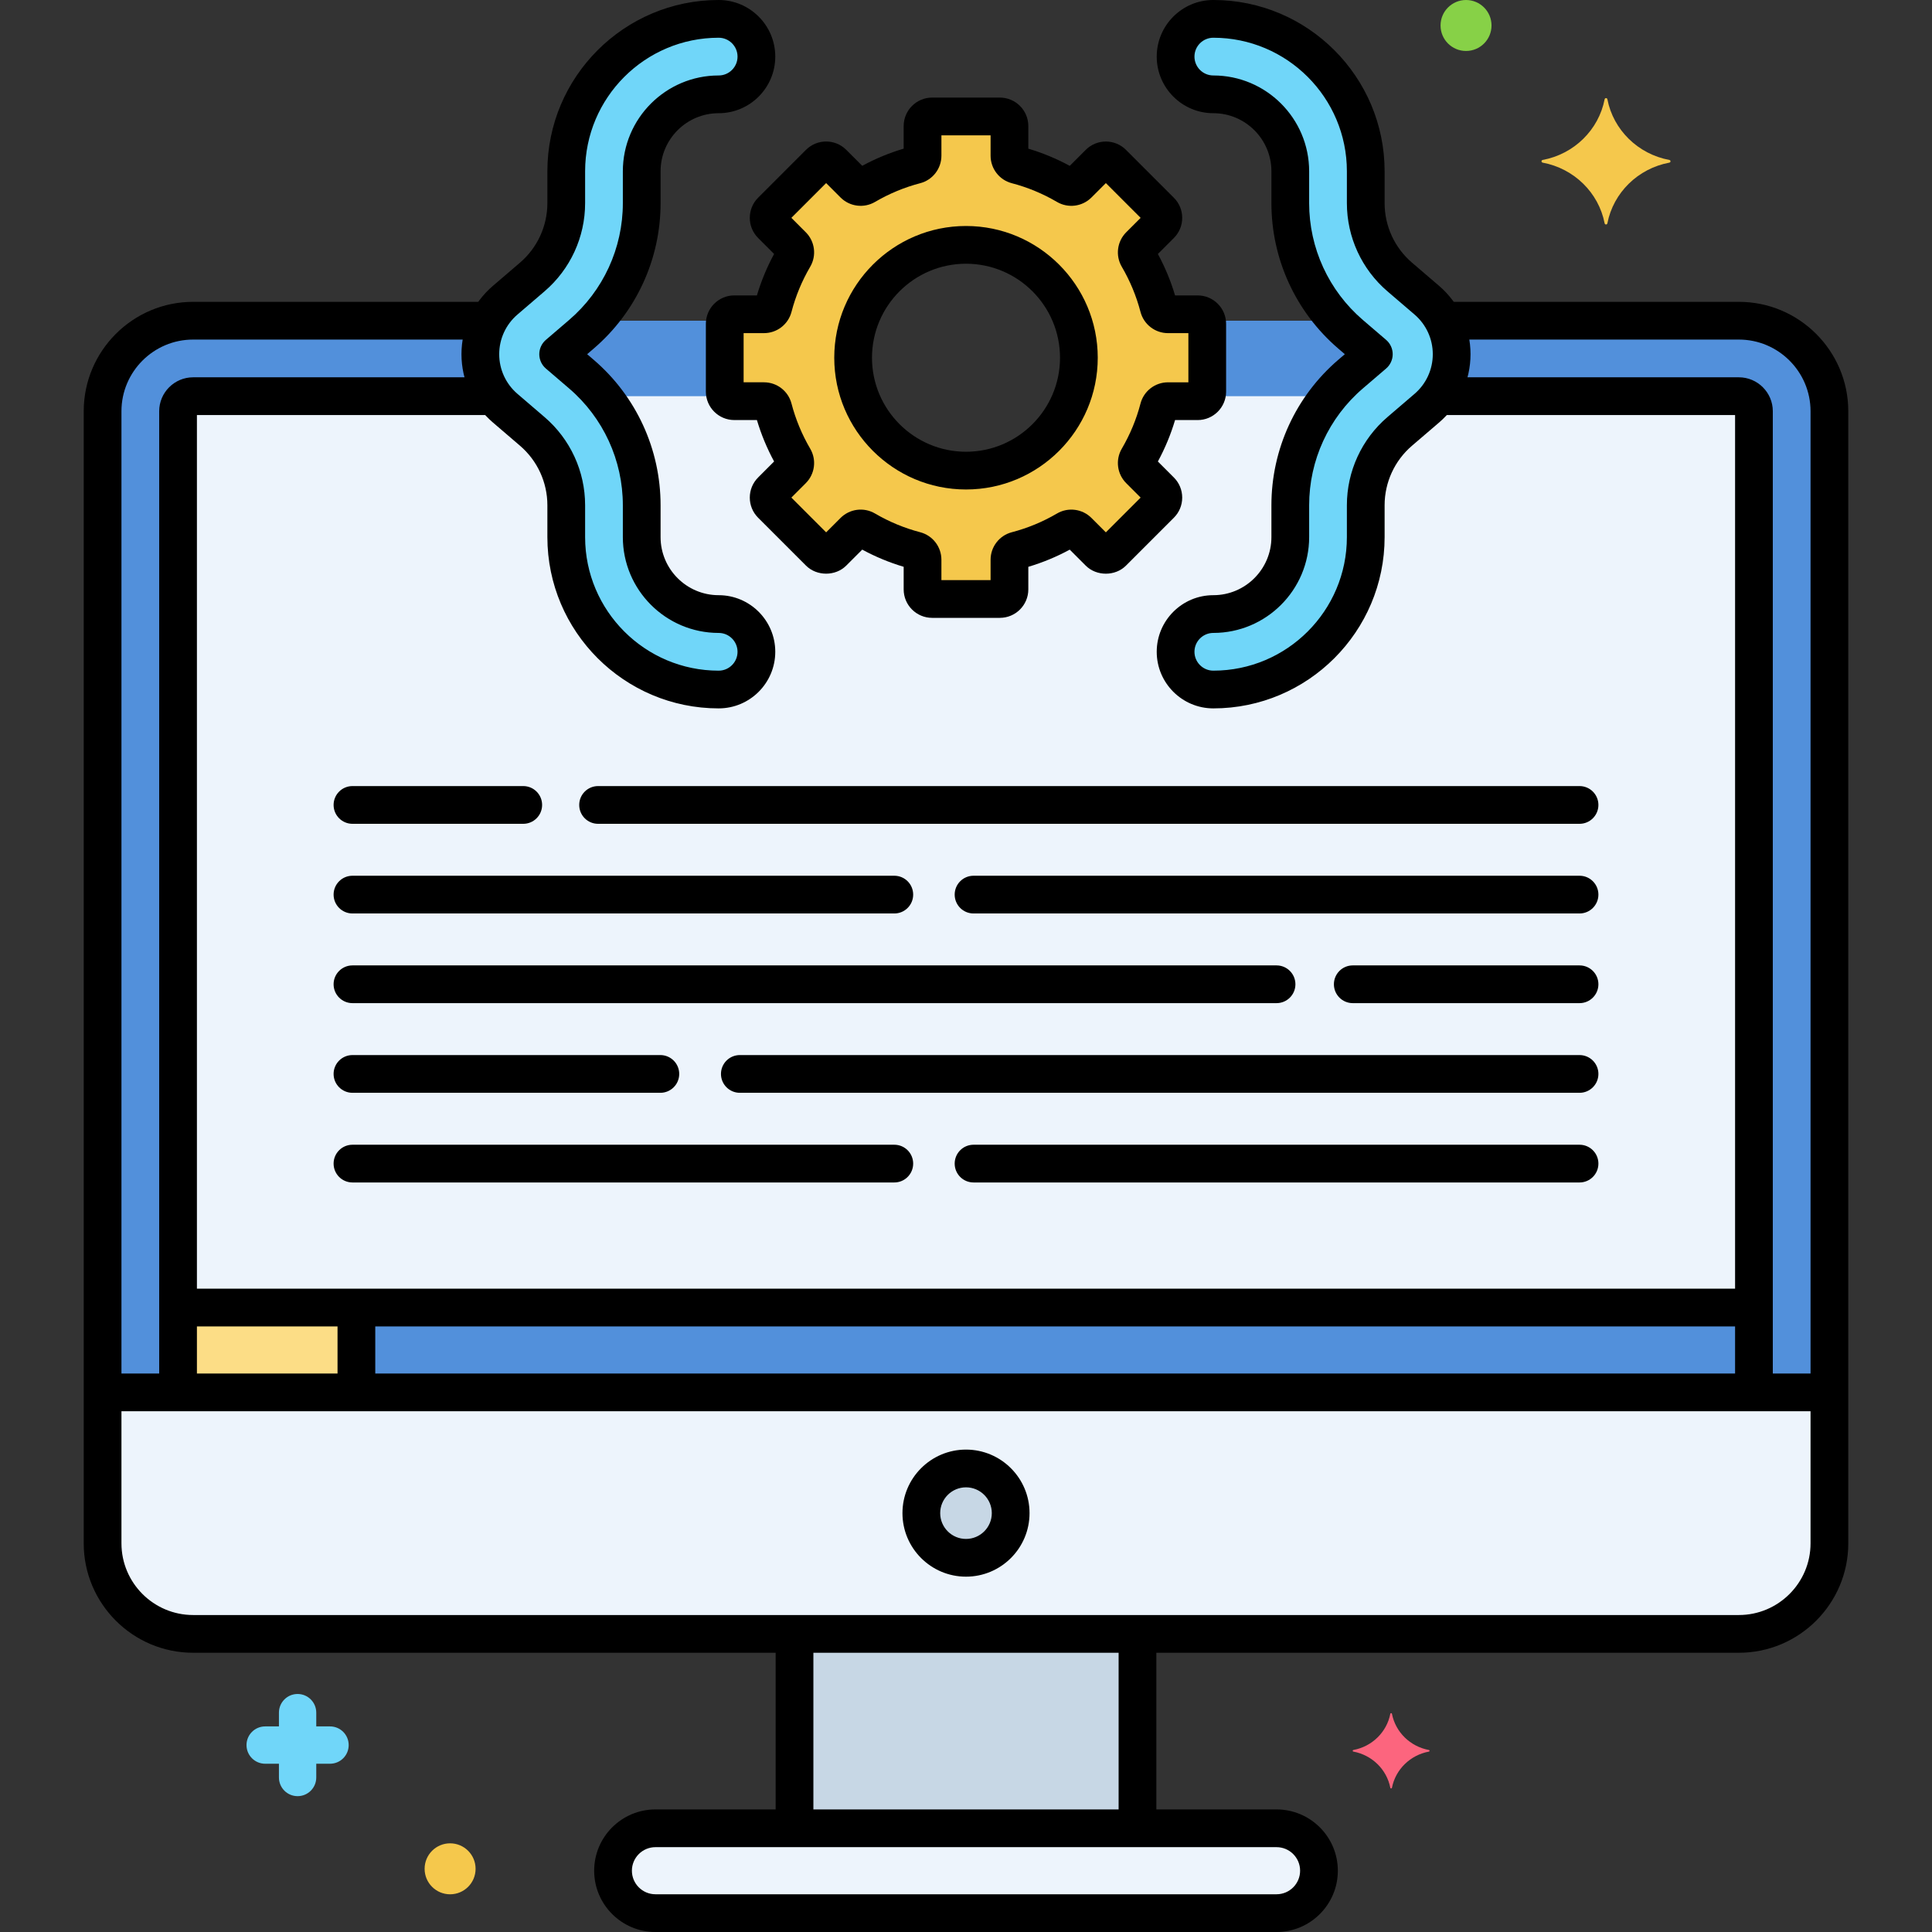 <svg enable-background="new 0 0 256 256" height="512" viewBox="0 0 256 256" width="512" xmlns="http://www.w3.org/2000/svg"><rect x="0" y="0" width="256" height="256" fill="#333333" stroke="none"/><g id="Layer_13"><g><g><g><path d="m169.15 242.258h-82.299c-3.104 0-5.621 2.517-5.621 5.621s2.517 5.621 5.621 5.621h82.299c3.104 0 5.621-2.517 5.621-5.621-.001-3.104-2.517-5.621-5.621-5.621z" fill="#edf4fc"/></g></g><g><g><path d="m230.407 42.493h-39.18-49.112c.536 1.54.841 3.187.841 4.909 0 8.26-6.696 14.957-14.957 14.957-8.26 0-14.957-6.696-14.957-14.957 0-1.722.306-3.369.841-4.909h-49.11-39.18c-6.6 0-12 5.4-12 12v150.005c0 6.6 5.4 12 12 12h204.814c6.6 0 12-5.4 12-12v-150.004c.001-6.601-5.4-12.001-12-12.001z" fill="#5290db"/></g></g><g><g><path d="m13.592 184.498v20.001c0 6.6 5.4 12 12 12h204.814c6.6 0 12-5.4 12-12v-20.001z" fill="#edf4fc"/></g></g><g><g><path d="m230.407 52.494h-39.877-48.481c-2.085 5.75-7.579 9.865-14.049 9.865s-11.964-4.116-14.049-9.865h-48.48-39.878c-1.1 0-2 .9-2 2v130.004h208.814v-130.004c0-1.1-.9-2-2-2z" fill="#edf4fc"/></g></g><g><g><path d="m105.278 216.499h45.444v25.76h-45.444z" fill="#c7d7e5"/></g></g><g><g><path d="m128 194.579c-3.269 0-5.919 2.65-5.919 5.919 0 3.269 2.65 5.919 5.919 5.919s5.919-2.65 5.919-5.919c0-3.269-2.65-5.919-5.919-5.919z" fill="#c7d7e5"/></g></g><g><g><path d="m23.593 173.256h208.814v11.241h-208.814z" fill="#5290db"/></g></g><g><g><path d="m23.593 173.256h23.632v11.241h-23.632z" fill="#fcdd86"/></g></g><g><g><g><path d="m160.772 91.365c-2.762 0-5-2.239-5-5s2.238-5 5-5c5.623 0 10.197-4.574 10.197-10.197v-4.22c0-6.689 2.913-13.022 7.991-17.377l3.08-2.639-3.079-2.638c-5.079-4.355-7.992-10.689-7.992-17.378v-4.22c0-5.623-4.574-10.197-10.197-10.197-2.762 0-5-2.239-5-5s2.238-5 5-5c11.137 0 20.197 9.06 20.197 20.197v4.22c0 3.767 1.641 7.333 4.501 9.785l3.593 3.079c2.091 1.793 3.289 4.399 3.289 7.152s-1.198 5.359-3.288 7.151l-3.595 3.081c-2.859 2.451-4.5 6.018-4.5 9.784v4.22c.001 11.137-9.06 20.197-20.197 20.197z" fill="#70d6f9"/></g></g></g><g><g><g><path d="m95.227 91.365c-11.137 0-20.197-9.06-20.197-20.197v-4.22c0-3.767-1.641-7.333-4.5-9.785l-3.593-3.08c-2.091-1.793-3.29-4.399-3.29-7.152s1.199-5.359 3.289-7.151l3.593-3.08c2.86-2.452 4.5-6.018 4.5-9.785v-4.22c.001-11.135 9.061-20.195 20.198-20.195 2.761 0 5 2.239 5 5s-2.239 5-5 5c-5.623 0-10.197 4.574-10.197 10.197v4.22c0 6.69-2.913 13.023-7.993 17.377l-3.079 2.639 3.079 2.639c5.08 4.354 7.993 10.688 7.993 17.377v4.22c0 5.623 4.574 10.197 10.197 10.197 2.761 0 5 2.239 5 5s-2.239 4.999-5 4.999z" fill="#70d6f9"/></g></g></g><g><g><path d="m158.696 41.644h-3.928c-.575 0-1.08-.385-1.225-.941-.615-2.352-1.546-4.574-2.745-6.622-.291-.496-.207-1.126.2-1.533l2.78-2.779c.496-.496.496-1.301 0-1.797l-6.346-6.346c-.496-.496-1.301-.496-1.797 0l-2.78 2.779c-.407.407-1.037.491-1.533.2-2.048-1.199-4.271-2.13-6.622-2.745-.556-.145-.941-.65-.941-1.225v-3.928c0-.702-.569-1.271-1.271-1.271h-8.974c-.702 0-1.271.569-1.271 1.271v3.928c0 .575-.385 1.08-.941 1.225-2.352.615-4.574 1.546-6.622 2.745-.496.291-1.126.207-1.533-.2l-2.779-2.779c-.496-.496-1.301-.496-1.797 0l-6.346 6.346c-.496.496-.496 1.301 0 1.797l2.779 2.779c.407.407.491 1.037.2 1.533-1.199 2.048-2.13 4.271-2.745 6.622-.145.556-.651.941-1.225.941h-3.928c-.702 0-1.271.569-1.271 1.271v8.974c0 .702.569 1.271 1.271 1.271h3.928c.575 0 1.08.385 1.225.941.615 2.352 1.546 4.574 2.745 6.622.291.496.207 1.126-.2 1.533l-2.779 2.779c-.496.496-.496 1.301 0 1.797l6.346 6.346c.496.496 1.301.496 1.797 0l2.779-2.779c.407-.407 1.037-.491 1.533-.2 2.048 1.199 4.271 2.13 6.622 2.745.556.145.941.651.941 1.225v3.928c0 .702.569 1.271 1.271 1.271h8.974c.702 0 1.271-.569 1.271-1.271v-3.927c0-.575.385-1.08.941-1.225 2.352-.615 4.574-1.546 6.622-2.745.496-.291 1.126-.207 1.533.2l2.78 2.779c.496.496 1.301.496 1.797 0l6.346-6.346c.496-.496.496-1.301 0-1.797l-2.78-2.779c-.407-.407-.491-1.037-.2-1.533 1.199-2.048 2.13-4.271 2.745-6.622.145-.556.65-.941 1.225-.941h3.928c.702 0 1.271-.569 1.271-1.271v-8.974c0-.703-.569-1.272-1.271-1.272zm-30.696 20.715c-8.26 0-14.957-6.696-14.957-14.957s6.697-14.956 14.957-14.956 14.957 6.696 14.957 14.957-6.697 14.956-14.957 14.956z" fill="#f5c84c"/></g></g><g><g><path d="m189.332 231.883c-2.473-.46-4.421-2.37-4.891-4.792-.024-.122-.193-.122-.217 0-.47 2.422-2.419 4.331-4.892 4.792-.124.023-.124.189 0 .213 2.473.461 4.421 2.37 4.892 4.792.024.122.193.122.217 0 .47-2.422 2.419-4.331 4.891-4.792.124-.023.124-.19 0-.213z" fill="#fc657e"/></g></g><g><g><path d="m221.194 21.551c-4.149.773-7.419 3.976-8.208 8.041-.04.204-.325.204-.364 0-.789-4.065-4.059-7.268-8.208-8.041-.208-.039-.208-.318 0-.357 4.149-.773 7.419-3.976 8.208-8.041.04-.204.325-.204.364 0 .789 4.065 4.059 7.268 8.208 8.041.208.039.208.318 0 .357z" fill="#f5c84c"/></g></g><g><g><circle cx="194.257" cy="3.377" fill="#87d147" r="3.377"/></g></g><g><g><path d="m43.73 228.758h-1.824v-1.824c0-1.366-1.107-2.473-2.473-2.473s-2.473 1.107-2.473 2.473v1.824h-1.824c-1.366 0-2.473 1.107-2.473 2.473s1.107 2.473 2.473 2.473h1.824v1.824c0 1.366 1.107 2.473 2.473 2.473s2.473-1.107 2.473-2.473v-1.824h1.824c1.366 0 2.473-1.107 2.473-2.473s-1.108-2.473-2.473-2.473z" fill="#70d6f9"/></g></g><g><g><circle cx="59.641" cy="247.627" fill="#f5c84c" r="3.377"/></g></g><g><g><path d="m169.149 256h-82.298c-4.478 0-8.121-3.643-8.121-8.121s3.643-8.121 8.121-8.121h82.299c4.478 0 8.121 3.643 8.121 8.121s-3.644 8.121-8.122 8.121zm-82.298-11.242c-1.721 0-3.121 1.4-3.121 3.121s1.4 3.121 3.121 3.121h82.299c1.721 0 3.121-1.4 3.121-3.121s-1.4-3.121-3.121-3.121z"/></g></g><g><g><path d="m230.407 218.999h-204.814c-7.996 0-14.5-6.505-14.5-14.5v-150.005c0-7.996 6.505-14.5 14.5-14.5h38.181c1.381 0 2.5 1.119 2.5 2.5s-1.119 2.5-2.5 2.5h-38.181c-5.239 0-9.5 4.262-9.5 9.5v150.005c0 5.239 4.262 9.5 9.5 9.5h204.814c5.238 0 9.5-4.262 9.5-9.5v-150.005c0-5.239-4.262-9.5-9.5-9.5h-38.18c-1.381 0-2.5-1.119-2.5-2.5s1.119-2.5 2.5-2.5h38.18c7.995 0 14.5 6.505 14.5 14.5v150.005c0 7.995-6.505 14.5-14.5 14.5z"/></g></g><g><g><path d="m209.297 109.159h-130.047c-1.381 0-2.5-1.119-2.5-2.5s1.119-2.5 2.5-2.5h130.047c1.381 0 2.5 1.119 2.5 2.5s-1.119 2.5-2.5 2.5z"/></g></g><g><g><path d="m69.333 109.159h-22.629c-1.381 0-2.5-1.119-2.5-2.5s1.119-2.5 2.5-2.5h22.629c1.381 0 2.5 1.119 2.5 2.5s-1.119 2.5-2.5 2.5z"/></g></g><g><g><path d="m209.297 121.04h-80.297c-1.381 0-2.5-1.119-2.5-2.5s1.119-2.5 2.5-2.5h80.297c1.381 0 2.5 1.119 2.5 2.5s-1.119 2.5-2.5 2.5z"/></g></g><g><g><path d="m118.5 121.04h-71.796c-1.381 0-2.5-1.119-2.5-2.5s1.119-2.5 2.5-2.5h71.796c1.381 0 2.5 1.119 2.5 2.5s-1.119 2.5-2.5 2.5z"/></g></g><g><g><path d="m209.297 132.921h-30.047c-1.381 0-2.5-1.119-2.5-2.5s1.119-2.5 2.5-2.5h30.047c1.381 0 2.5 1.119 2.5 2.5s-1.119 2.5-2.5 2.5z"/></g></g><g><g><path d="m169.148 132.921h-122.444c-1.381 0-2.5-1.119-2.5-2.5s1.119-2.5 2.5-2.5h122.445c1.381 0 2.5 1.119 2.5 2.5s-1.12 2.5-2.501 2.5z"/></g></g><g><g><path d="m209.297 144.802h-111.264c-1.381 0-2.5-1.119-2.5-2.5s1.119-2.5 2.5-2.5h111.264c1.381 0 2.5 1.119 2.5 2.5s-1.119 2.5-2.5 2.5z"/></g></g><g><g><path d="m87.5 144.802h-40.796c-1.381 0-2.5-1.119-2.5-2.5s1.119-2.5 2.5-2.5h40.796c1.381 0 2.5 1.119 2.5 2.5s-1.119 2.5-2.5 2.5z"/></g></g><g><g><path d="m209.297 156.683h-80.297c-1.381 0-2.5-1.119-2.5-2.5s1.119-2.5 2.5-2.5h80.297c1.381 0 2.5 1.119 2.5 2.5s-1.119 2.5-2.5 2.5z"/></g></g><g><g><path d="m118.5 156.683h-71.796c-1.381 0-2.5-1.119-2.5-2.5s1.119-2.5 2.5-2.5h71.796c1.381 0 2.5 1.119 2.5 2.5s-1.119 2.5-2.5 2.5z"/></g></g><g><g><path d="m241.833 186.998h-227.52c-1.381 0-2.5-1.119-2.5-2.5s1.119-2.5 2.5-2.5h227.52c1.381 0 2.5 1.119 2.5 2.5s-1.119 2.5-2.5 2.5z"/></g></g><g><g><path d="m232.407 186.208c-1.381 0-2.5-1.119-2.5-2.5v-128.714h-38.377c-1.381 0-2.5-1.119-2.5-2.5s1.119-2.5 2.5-2.5h38.877c2.481 0 4.5 2.019 4.5 4.5v129.214c0 1.38-1.119 2.5-2.5 2.5z"/></g></g><g><g><path d="m23.593 186.167c-1.381 0-2.5-1.119-2.5-2.5v-129.173c0-2.481 2.019-4.5 4.5-4.5h38.878c1.381 0 2.5 1.119 2.5 2.5s-1.119 2.5-2.5 2.5h-38.378v128.673c0 1.38-1.119 2.5-2.5 2.5z"/></g></g><g><g><path d="m150.722 244.391c-1.381 0-2.5-1.119-2.5-2.5v-24.891c0-1.381 1.119-2.5 2.5-2.5s2.5 1.119 2.5 2.5v24.891c0 1.381-1.119 2.5-2.5 2.5z"/></g></g><g><g><path d="m105.278 243.958c-1.381 0-2.5-1.119-2.5-2.5v-24.239c0-1.381 1.119-2.5 2.5-2.5s2.5 1.119 2.5 2.5v24.239c0 1.381-1.119 2.5-2.5 2.5z"/></g></g><g><g><path d="m128 208.917c-4.642 0-8.419-3.777-8.419-8.419 0-4.643 3.777-8.419 8.419-8.419 4.643 0 8.419 3.777 8.419 8.419 0 4.643-3.776 8.419-8.419 8.419zm0-11.838c-1.885 0-3.419 1.534-3.419 3.419s1.534 3.419 3.419 3.419 3.419-1.534 3.419-3.419-1.534-3.419-3.419-3.419z"/></g></g><g><g><path d="m231.979 175.756h-207.698c-1.381 0-2.5-1.119-2.5-2.5s1.119-2.5 2.5-2.5h207.699c1.381 0 2.5 1.119 2.5 2.5s-1.12 2.5-2.501 2.5z"/></g></g><g><g><path d="m47.225 186.167c-1.381 0-2.5-1.119-2.5-2.5v-9.709c0-1.381 1.119-2.5 2.5-2.5s2.5 1.119 2.5 2.5v9.709c0 1.38-1.12 2.5-2.5 2.5z"/></g></g><g><g><g><path d="m160.772 93.865c-4.136 0-7.5-3.364-7.5-7.5s3.364-7.5 7.5-7.5c4.244 0 7.697-3.453 7.697-7.697v-4.22c0-7.419 3.23-14.444 8.864-19.275l.864-.741-.863-.74c-5.634-4.832-8.865-11.857-8.865-19.276v-4.22c0-4.244-3.453-7.697-7.697-7.697-4.136 0-7.5-3.364-7.5-7.5s3.364-7.5 7.5-7.5c12.516 0 22.697 10.182 22.697 22.697v4.22c0 3.036 1.322 5.911 3.628 7.887l3.593 3.078c2.646 2.269 4.162 5.567 4.162 9.051s-1.517 6.782-4.161 9.049l-3.595 3.081c-2.305 1.976-3.627 4.85-3.627 7.886v4.22c.001 12.516-10.181 22.697-22.697 22.697zm0-88.865c-1.379 0-2.5 1.122-2.5 2.5s1.121 2.5 2.5 2.5c7.001 0 12.697 5.696 12.697 12.697v4.22c0 5.958 2.595 11.6 7.119 15.48l3.079 2.638c.554.475.873 1.168.873 1.898s-.319 1.423-.873 1.898l-3.08 2.639c-4.523 3.878-7.118 9.521-7.118 15.479v4.22c0 7.001-5.696 12.697-12.697 12.697-1.379 0-2.5 1.122-2.5 2.5s1.121 2.5 2.5 2.5c9.759 0 17.697-7.939 17.697-17.697v-4.22c0-4.497 1.958-8.755 5.373-11.682l3.595-3.081c1.534-1.315 2.415-3.23 2.415-5.253s-.881-3.938-2.416-5.254l-3.593-3.078c-3.415-2.928-5.374-7.187-5.374-11.684v-4.22c.001-9.758-7.938-17.697-17.697-17.697z"/></g></g></g><g><g><g><path d="m95.227 93.865c-12.515 0-22.697-10.182-22.697-22.697v-4.22c0-3.036-1.322-5.91-3.627-7.887l-3.593-3.08c-2.646-2.269-4.163-5.567-4.163-9.05s1.517-6.781 4.162-9.049l3.594-3.08c2.305-1.977 3.627-4.851 3.627-7.887v-4.22c0-12.513 10.182-22.695 22.697-22.695 4.136 0 7.5 3.364 7.5 7.5s-3.364 7.5-7.5 7.5c-4.244 0-7.697 3.453-7.697 7.697v4.22c0 7.42-3.231 14.446-8.866 19.275l-.864.741.864.741c5.634 4.829 8.866 11.855 8.866 19.275v4.22c0 4.244 3.453 7.697 7.697 7.697 4.136 0 7.5 3.364 7.5 7.5s-3.364 7.499-7.5 7.499zm0-88.865c-9.758 0-17.697 7.939-17.697 17.697v4.22c0 4.497-1.958 8.755-5.374 11.683l-3.593 3.08c-1.535 1.317-2.416 3.231-2.416 5.253s.881 3.937 2.417 5.254l3.592 3.08c3.415 2.927 5.374 7.186 5.374 11.683v4.22c0 9.758 7.939 17.697 17.697 17.697 1.378 0 2.5-1.122 2.5-2.5s-1.122-2.5-2.5-2.5c-7.001 0-12.697-5.696-12.697-12.697v-4.22c0-5.959-2.595-11.601-7.12-15.479l-3.079-2.639c-.554-.475-.873-1.168-.873-1.898s.319-1.423.873-1.898l3.079-2.639c4.524-3.878 7.12-9.521 7.12-15.479v-4.22c0-7.002 5.696-12.698 12.697-12.698 1.378 0 2.5-1.122 2.5-2.5s-1.122-2.5-2.5-2.5z"/></g></g></g><g><g><path d="m132.487 81.869h-8.975c-2.079 0-3.771-1.691-3.771-3.771v-2.994c-1.901-.566-3.741-1.329-5.49-2.276l-2.119 2.118c-1.422 1.425-3.909 1.425-5.333 0l-6.345-6.345c-1.47-1.47-1.47-3.863 0-5.333l2.118-2.119c-.947-1.749-1.709-3.588-2.276-5.49h-2.994c-2.079 0-3.771-1.691-3.771-3.771v-8.975c0-2.079 1.692-3.771 3.771-3.771h2.994c.566-1.903 1.329-3.743 2.276-5.49l-2.118-2.118c-1.47-1.47-1.47-3.862-.001-5.333l6.347-6.347c1.47-1.47 3.862-1.47 5.332 0l2.118 2.118c1.748-.947 3.588-1.709 5.49-2.276v-2.994c0-2.079 1.691-3.771 3.771-3.771h8.975c2.079 0 3.771 1.692 3.771 3.771v2.998c1.902.566 3.742 1.329 5.49 2.276l2.118-2.118c1.469-1.471 3.861-1.471 5.332 0l6.346 6.346c.713.711 1.105 1.659 1.105 2.667s-.394 1.955-1.107 2.667l-2.116 2.117c.947 1.749 1.711 3.588 2.276 5.49h2.993c2.08 0 3.771 1.691 3.771 3.771v8.975c0 2.079-1.691 3.771-3.771 3.771h-2.993c-.565 1.9-1.328 3.74-2.276 5.49l2.118 2.119c.712.71 1.105 1.658 1.105 2.666s-.394 1.956-1.107 2.668l-6.344 6.344c-1.422 1.425-3.909 1.425-5.333 0l-2.117-2.118c-1.749.947-3.589 1.71-5.49 2.276v2.994c.001 2.076-1.691 3.768-3.77 3.768zm-7.745-5h6.516v-2.699c0-1.712 1.154-3.211 2.808-3.644 2.099-.548 4.114-1.384 5.992-2.484 1.475-.864 3.352-.622 4.563.588l1.911 1.911 4.607-4.607-1.91-1.911c-1.211-1.212-1.453-3.087-.591-4.562 1.102-1.881 1.938-3.896 2.484-5.992.433-1.655 1.932-2.81 3.645-2.81h2.699v-6.516h-2.699c-1.713 0-3.211-1.155-3.644-2.808-.548-2.097-1.384-4.113-2.484-5.992-.863-1.477-.62-3.353.589-4.563l1.911-1.912-4.607-4.607-1.91 1.91c-1.213 1.211-3.088 1.454-4.564.589-1.876-1.099-3.893-1.935-5.991-2.484-1.654-.433-2.809-1.931-2.809-3.644v-2.699h-6.516v2.699c0 1.713-1.155 3.211-2.809 3.644-2.099.549-4.115 1.385-5.992 2.484-1.475.864-3.352.621-4.562-.587l-1.912-1.913-4.607 4.607 1.91 1.91c1.212 1.212 1.454 3.089.589 4.565-1.099 1.876-1.934 3.892-2.483 5.991-.431 1.653-1.93 2.809-3.644 2.809h-2.699v6.516h2.699c1.714 0 3.213 1.156 3.644 2.811.549 2.097 1.384 4.113 2.483 5.99.865 1.474.623 3.352-.589 4.563l-1.91 1.911 4.607 4.607 1.91-1.91c1.212-1.212 3.089-1.454 4.563-.59 1.879 1.1 3.895 1.936 5.992 2.484 1.654.433 2.809 1.932 2.809 3.645v2.7zm33.953-32.724h.01zm-30.695 20.714c-9.625 0-17.457-7.831-17.457-17.457s7.831-17.457 17.457-17.457 17.457 7.831 17.457 17.457-7.831 17.457-17.457 17.457zm0-29.914c-6.869 0-12.457 5.588-12.457 12.457s5.588 12.457 12.457 12.457 12.457-5.588 12.457-12.457-5.588-12.457-12.457-12.457z"/></g></g></g></g></svg>